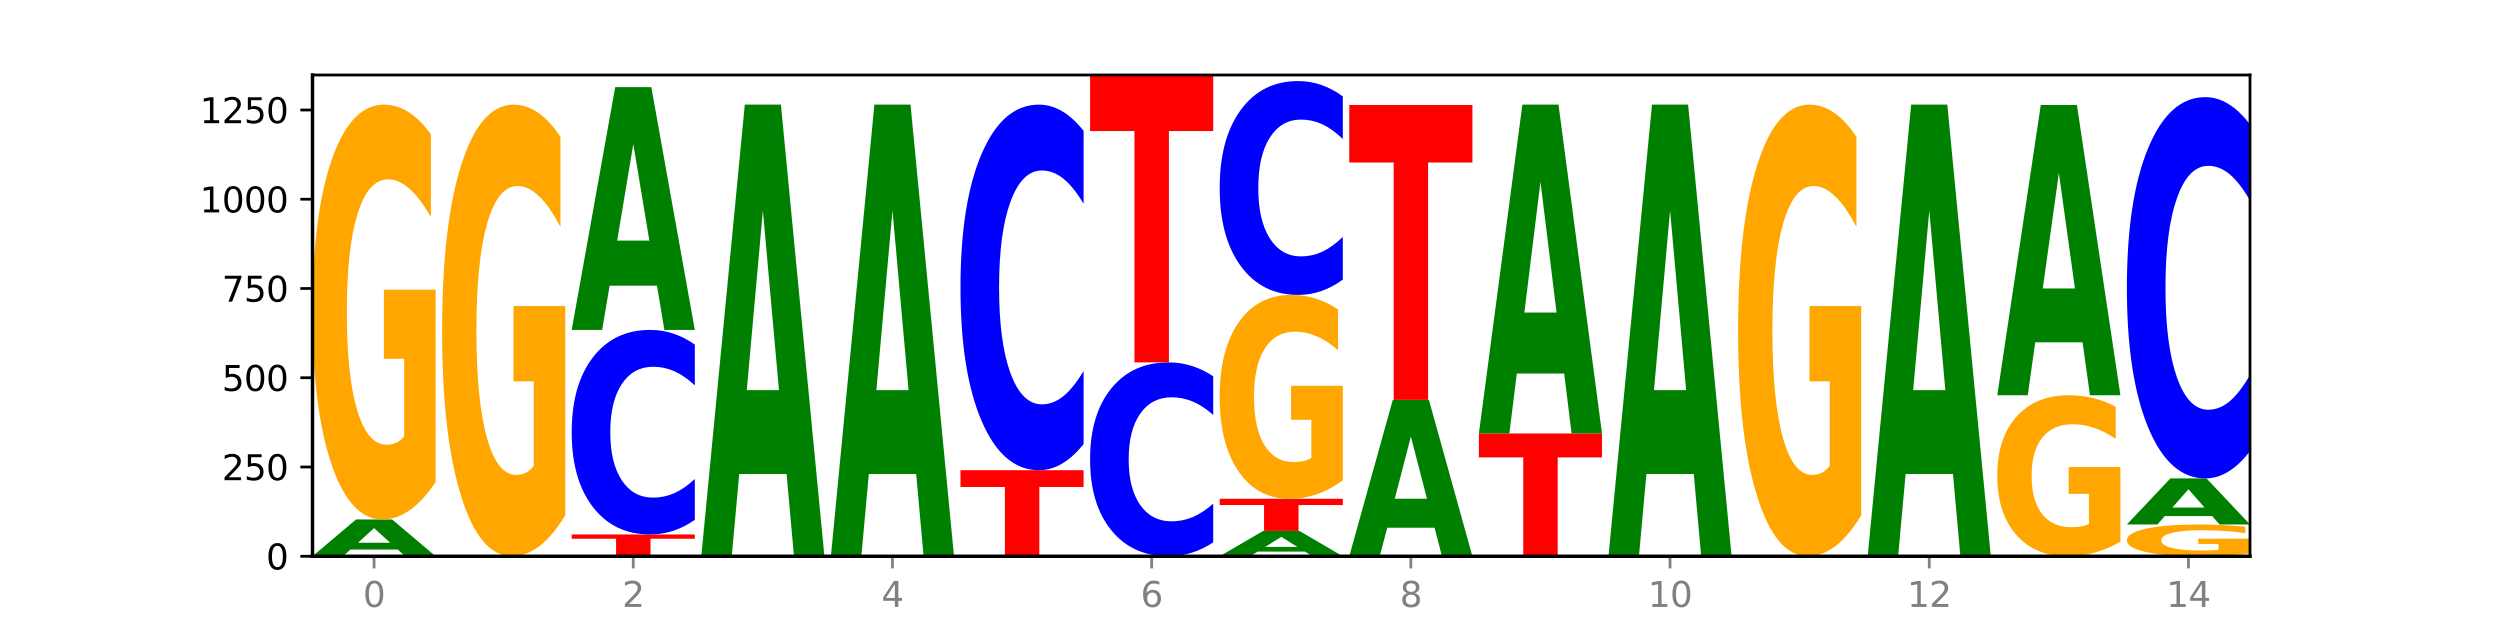 <?xml version="1.0" encoding="utf-8" standalone="no"?>
<!DOCTYPE svg PUBLIC "-//W3C//DTD SVG 1.1//EN"
  "http://www.w3.org/Graphics/SVG/1.1/DTD/svg11.dtd">
<svg xmlns:xlink="http://www.w3.org/1999/xlink" width="720pt" height="180pt" viewBox="0 0 720 180" xmlns="http://www.w3.org/2000/svg" version="1.1">
 <defs>
  <style type="text/css">*{stroke-linejoin: round; stroke-linecap: butt}</style>
 </defs>
 <g id="figure_1">
  <g id="patch_1">
   <path d="M 0 180 
L 720 180 
L 720 0 
L 0 0 
z
" style="fill: #ffffff"/>
  </g>
  <g id="axes_1">
   <g id="patch_2">
    <path d="M 90 160.2 
L 648 160.2 
L 648 21.6 
L 90 21.6 
z
" style="fill: #ffffff"/>
   </g>
   <g id="line2d_1">
    <path d="M 90 160.2 
L 648 160.2 
" clip-path="url(#p0c09f846c0)" style="fill: none; stroke: #000000; stroke-width: 0.5; stroke-linecap: square"/>
   </g>
   <g id="patch_3">
    <path d="M 114.562 158.271 
L 100.925 158.271 
L 98.772 160.2 
L 90 160.2 
L 102.527 149.61 
L 112.931 149.61 
L 125.458 160.2 
L 116.693 160.2 
L 114.562 158.271 
z
M 103.1 156.305 
L 112.365 156.305 
L 107.74 152.093 
L 103.1 156.305 
z
" clip-path="url(#p0c09f846c0)" style="fill: #008000"/>
   </g>
   <g id="patch_4">
    <path d="M 125.458 138.8 
Q 121.882 144.205 118.036 146.92 
Q 114.19 149.61 110.089 149.61 
Q 100.823 149.61 95.412 133.518 
Q 90 117.427 90 89.909 
Q 90 62.07 95.507 46.102 
Q 101.022 30.134 110.614 30.134 
Q 114.309 30.134 117.694 32.306 
Q 121.088 34.453 124.091 38.698 
L 124.091 62.514 
Q 120.992 57.06 117.925 54.37 
Q 114.857 51.655 111.774 51.655 
Q 106.068 51.655 102.977 61.576 
Q 99.886 71.473 99.886 89.909 
Q 99.886 108.172 102.866 118.143 
Q 105.846 128.089 111.329 128.089 
Q 112.823 128.089 114.102 127.521 
Q 115.382 126.929 116.399 125.695 
L 116.399 103.335 
L 110.558 103.335 
L 110.558 83.418 
L 125.458 83.418 
L 125.458 138.8 
z
" clip-path="url(#p0c09f846c0)" style="fill: #ffa600"/>
   </g>
   <g id="patch_5">
    <path d="M 162.783 148.432 
Q 159.207 154.316 155.36 157.271 
Q 151.514 160.2 147.414 160.2 
Q 138.148 160.2 132.736 142.682 
Q 127.324 125.165 127.324 95.207 
Q 127.324 64.901 132.831 47.517 
Q 138.346 30.134 147.938 30.134 
Q 151.633 30.134 155.019 32.498 
Q 158.412 34.836 161.416 39.457 
L 161.416 65.384 
Q 158.317 59.447 155.249 56.518 
Q 152.182 53.563 149.098 53.563 
Q 143.393 53.563 140.301 64.363 
Q 137.21 75.137 137.21 95.207 
Q 137.21 115.089 140.19 125.944 
Q 143.17 136.771 148.653 136.771 
Q 150.147 136.771 151.427 136.154 
Q 152.706 135.509 153.723 134.165 
L 153.723 109.823 
L 147.883 109.823 
L 147.883 88.141 
L 162.783 88.141 
L 162.783 148.432 
z
" clip-path="url(#p0c09f846c0)" style="fill: #ffa600"/>
   </g>
   <g id="patch_6">
    <path d="M 164.649 153.928 
L 200.107 153.928 
L 200.107 155.151 
L 187.35 155.151 
L 187.35 160.2 
L 177.43 160.2 
L 177.43 155.151 
L 164.649 155.151 
L 164.649 153.928 
z
" clip-path="url(#p0c09f846c0)" style="fill: #ff0000"/>
   </g>
   <g id="patch_7">
    <path d="M 200.107 149.705 
Q 197.141 151.798 193.934 152.857 
Q 190.727 153.928 187.233 153.928 
Q 176.817 153.928 170.733 145.993 
Q 164.649 138.058 164.649 124.489 
Q 164.649 110.87 170.733 102.948 
Q 176.817 95.013 187.233 95.013 
Q 190.727 95.013 193.934 96.084 
Q 197.141 97.143 200.107 99.236 
L 200.107 110.98 
Q 197.114 108.205 194.211 106.915 
Q 191.307 105.625 188.1 105.625 
Q 182.347 105.625 179.05 110.651 
Q 175.762 115.665 175.762 124.489 
Q 175.762 133.275 179.05 138.302 
Q 182.347 143.316 188.1 143.316 
Q 191.307 143.316 194.211 142.026 
Q 197.114 140.724 200.107 137.949 
L 200.107 149.705 
z
" clip-path="url(#p0c09f846c0)" style="fill: #0000ff"/>
   </g>
   <g id="patch_8">
    <path d="M 189.211 82.276 
L 175.574 82.276 
L 173.421 95.013 
L 164.649 95.013 
L 177.176 25.096 
L 187.58 25.096 
L 200.107 95.013 
L 191.342 95.013 
L 189.211 82.276 
z
M 177.749 69.3 
L 187.014 69.3 
L 182.389 41.489 
L 177.749 69.3 
z
" clip-path="url(#p0c09f846c0)" style="fill: #008000"/>
   </g>
   <g id="patch_9">
    <path d="M 226.535 136.506 
L 212.899 136.506 
L 210.745 160.2 
L 201.973 160.2 
L 214.501 30.134 
L 224.904 30.134 
L 237.431 160.2 
L 228.667 160.2 
L 226.535 136.506 
z
M 215.073 112.366 
L 224.339 112.366 
L 219.713 60.63 
L 215.073 112.366 
z
" clip-path="url(#p0c09f846c0)" style="fill: #008000"/>
   </g>
   <g id="patch_10">
    <path d="M 263.86 136.506 
L 250.223 136.506 
L 248.07 160.2 
L 239.298 160.2 
L 251.825 30.134 
L 262.228 30.134 
L 274.756 160.2 
L 265.991 160.2 
L 263.86 136.506 
z
M 252.398 112.366 
L 261.663 112.366 
L 257.038 60.63 
L 252.398 112.366 
z
" clip-path="url(#p0c09f846c0)" style="fill: #008000"/>
   </g>
   <g id="patch_11">
    <path d="M 276.622 135.421 
L 312.08 135.421 
L 312.08 140.253 
L 299.324 140.253 
L 299.324 160.2 
L 289.404 160.2 
L 289.404 140.253 
L 276.622 140.253 
L 276.622 135.421 
z
" clip-path="url(#p0c09f846c0)" style="fill: #ff0000"/>
   </g>
   <g id="patch_12">
    <path d="M 312.08 127.874 
Q 309.114 131.615 305.907 133.507 
Q 302.7 135.421 299.207 135.421 
Q 288.79 135.421 282.706 121.24 
Q 276.622 107.06 276.622 82.81 
Q 276.622 58.473 282.706 44.314 
Q 288.79 30.134 299.207 30.134 
Q 302.7 30.134 305.907 32.048 
Q 309.114 33.94 312.08 37.681 
L 312.08 58.669 
Q 309.087 53.71 306.184 51.404 
Q 303.28 49.099 300.073 49.099 
Q 294.32 49.099 291.023 58.081 
Q 287.736 67.042 287.736 82.81 
Q 287.736 98.513 291.023 107.495 
Q 294.32 116.456 300.073 116.456 
Q 303.28 116.456 306.184 114.15 
Q 309.087 111.823 312.08 106.864 
L 312.08 127.874 
z
" clip-path="url(#p0c09f846c0)" style="fill: #0000ff"/>
   </g>
   <g id="patch_13">
    <path d="M 349.405 156.198 
Q 346.439 158.182 343.231 159.185 
Q 340.024 160.2 336.531 160.2 
Q 326.114 160.2 320.03 152.681 
Q 313.946 145.161 313.946 132.302 
Q 313.946 119.397 320.03 111.889 
Q 326.114 104.369 336.531 104.369 
Q 340.024 104.369 343.231 105.384 
Q 346.439 106.388 349.405 108.371 
L 349.405 119.5 
Q 346.412 116.871 343.508 115.648 
Q 340.605 114.426 337.398 114.426 
Q 331.644 114.426 328.348 119.189 
Q 325.06 123.941 325.06 132.302 
Q 325.06 140.629 328.348 145.392 
Q 331.644 150.143 337.398 150.143 
Q 340.605 150.143 343.508 148.921 
Q 346.412 147.687 349.405 145.057 
L 349.405 156.198 
z
" clip-path="url(#p0c09f846c0)" style="fill: #0000ff"/>
   </g>
   <g id="patch_14">
    <path d="M 313.946 21.6 
L 349.405 21.6 
L 349.405 37.742 
L 336.648 37.742 
L 336.648 104.369 
L 326.728 104.369 
L 326.728 37.742 
L 313.946 37.742 
L 313.946 21.6 
z
" clip-path="url(#p0c09f846c0)" style="fill: #ff0000"/>
   </g>
   <g id="patch_15">
    <path d="M 375.833 158.87 
L 362.196 158.87 
L 360.043 160.2 
L 351.271 160.2 
L 363.798 152.9 
L 374.202 152.9 
L 386.729 160.2 
L 377.964 160.2 
L 375.833 158.87 
z
M 364.371 157.515 
L 373.636 157.515 
L 369.011 154.611 
L 364.371 157.515 
z
" clip-path="url(#p0c09f846c0)" style="fill: #008000"/>
   </g>
   <g id="patch_16">
    <path d="M 351.271 143.646 
L 386.729 143.646 
L 386.729 145.451 
L 373.972 145.451 
L 373.972 152.9 
L 364.052 152.9 
L 364.052 145.451 
L 351.271 145.451 
L 351.271 143.646 
z
" clip-path="url(#p0c09f846c0)" style="fill: #ff0000"/>
   </g>
   <g id="patch_17">
    <path d="M 386.729 138.334 
Q 383.153 140.99 379.307 142.324 
Q 375.461 143.646 371.36 143.646 
Q 362.094 143.646 356.683 135.739 
Q 351.271 127.832 351.271 114.31 
Q 351.271 100.63 356.778 92.783 
Q 362.293 84.936 371.885 84.936 
Q 375.58 84.936 378.965 86.004 
Q 382.358 87.059 385.362 89.145 
L 385.362 100.848 
Q 382.263 98.168 379.196 96.846 
Q 376.128 95.512 373.045 95.512 
Q 367.339 95.512 364.248 100.387 
Q 361.157 105.25 361.157 114.31 
Q 361.157 123.284 364.137 128.183 
Q 367.117 133.071 372.6 133.071 
Q 374.094 133.071 375.373 132.792 
Q 376.653 132.501 377.67 131.895 
L 377.67 120.907 
L 371.829 120.907 
L 371.829 111.12 
L 386.729 111.12 
L 386.729 138.334 
z
" clip-path="url(#p0c09f846c0)" style="fill: #ffa600"/>
   </g>
   <g id="patch_18">
    <path d="M 386.729 80.522 
Q 383.763 82.71 380.556 83.817 
Q 377.349 84.936 373.856 84.936 
Q 363.439 84.936 357.355 76.642 
Q 351.271 68.347 351.271 54.161 
Q 351.271 39.925 357.355 31.643 
Q 363.439 23.348 373.856 23.348 
Q 377.349 23.348 380.556 24.467 
Q 383.763 25.574 386.729 27.763 
L 386.729 40.04 
Q 383.736 37.139 380.833 35.79 
Q 377.929 34.442 374.722 34.442 
Q 368.969 34.442 365.672 39.696 
Q 362.385 44.938 362.385 54.161 
Q 362.385 63.347 365.672 68.601 
Q 368.969 73.843 374.722 73.843 
Q 377.929 73.843 380.833 72.494 
Q 383.736 71.133 386.729 68.232 
L 386.729 80.522 
z
" clip-path="url(#p0c09f846c0)" style="fill: #0000ff"/>
   </g>
   <g id="patch_19">
    <path d="M 413.157 151.996 
L 399.521 151.996 
L 397.367 160.2 
L 388.595 160.2 
L 401.123 115.165 
L 411.526 115.165 
L 424.054 160.2 
L 415.289 160.2 
L 413.157 151.996 
z
M 401.695 143.638 
L 410.961 143.638 
L 406.335 125.724 
L 401.695 143.638 
z
" clip-path="url(#p0c09f846c0)" style="fill: #008000"/>
   </g>
   <g id="patch_20">
    <path d="M 388.595 30.237 
L 424.054 30.237 
L 424.054 46.8 
L 411.297 46.8 
L 411.297 115.165 
L 401.377 115.165 
L 401.377 46.8 
L 388.595 46.8 
L 388.595 30.237 
z
" clip-path="url(#p0c09f846c0)" style="fill: #ff0000"/>
   </g>
   <g id="patch_21">
    <path d="M 425.92 124.83 
L 461.378 124.83 
L 461.378 131.728 
L 448.621 131.728 
L 448.621 160.2 
L 438.701 160.2 
L 438.701 131.728 
L 425.92 131.728 
L 425.92 124.83 
z
" clip-path="url(#p0c09f846c0)" style="fill: #ff0000"/>
   </g>
   <g id="patch_22">
    <path d="M 450.482 107.58 
L 436.845 107.58 
L 434.692 124.83 
L 425.92 124.83 
L 438.447 30.134 
L 448.85 30.134 
L 461.378 124.83 
L 452.613 124.83 
L 450.482 107.58 
z
M 439.02 90.004 
L 448.285 90.004 
L 443.66 52.337 
L 439.02 90.004 
z
" clip-path="url(#p0c09f846c0)" style="fill: #008000"/>
   </g>
   <g id="patch_23">
    <path d="M 487.806 136.506 
L 474.169 136.506 
L 472.016 160.2 
L 463.244 160.2 
L 475.772 30.134 
L 486.175 30.134 
L 498.702 160.2 
L 489.937 160.2 
L 487.806 136.506 
z
M 476.344 112.366 
L 485.609 112.366 
L 480.984 60.63 
L 476.344 112.366 
z
" clip-path="url(#p0c09f846c0)" style="fill: #008000"/>
   </g>
   <g id="patch_24">
    <path d="M 536.027 148.432 
Q 532.451 154.316 528.605 157.271 
Q 524.758 160.2 520.658 160.2 
Q 511.392 160.2 505.98 142.682 
Q 500.569 125.165 500.569 95.207 
Q 500.569 64.901 506.076 47.517 
Q 511.591 30.134 521.182 30.134 
Q 524.878 30.134 528.263 32.498 
Q 531.656 34.836 534.66 39.457 
L 534.66 65.384 
Q 531.561 59.447 528.493 56.518 
Q 525.426 53.563 522.343 53.563 
Q 516.637 53.563 513.546 64.363 
Q 510.454 75.137 510.454 95.207 
Q 510.454 115.089 513.434 125.944 
Q 516.414 136.771 521.898 136.771 
Q 523.391 136.771 524.671 136.154 
Q 525.95 135.509 526.968 134.165 
L 526.968 109.823 
L 521.127 109.823 
L 521.127 88.141 
L 536.027 88.141 
L 536.027 148.432 
z
" clip-path="url(#p0c09f846c0)" style="fill: #ffa600"/>
   </g>
   <g id="patch_25">
    <path d="M 562.455 136.506 
L 548.818 136.506 
L 546.665 160.2 
L 537.893 160.2 
L 550.42 30.134 
L 560.824 30.134 
L 573.351 160.2 
L 564.586 160.2 
L 562.455 136.506 
z
M 550.993 112.366 
L 560.258 112.366 
L 555.633 60.63 
L 550.993 112.366 
z
" clip-path="url(#p0c09f846c0)" style="fill: #008000"/>
   </g>
   <g id="patch_26">
    <path d="M 610.676 156.004 
Q 607.1 158.102 603.253 159.156 
Q 599.407 160.2 595.307 160.2 
Q 586.041 160.2 580.629 153.955 
Q 575.217 147.709 575.217 137.029 
Q 575.217 126.224 580.724 120.026 
Q 586.239 113.829 595.831 113.829 
Q 599.526 113.829 602.912 114.672 
Q 606.305 115.505 609.309 117.153 
L 609.309 126.396 
Q 606.21 124.279 603.142 123.235 
Q 600.075 122.181 596.991 122.181 
Q 591.286 122.181 588.194 126.032 
Q 585.103 129.873 585.103 137.029 
Q 585.103 144.117 588.083 147.987 
Q 591.063 151.847 596.546 151.847 
Q 598.04 151.847 599.32 151.627 
Q 600.599 151.397 601.616 150.918 
L 601.616 142.24 
L 595.776 142.24 
L 595.776 134.509 
L 610.676 134.509 
L 610.676 156.004 
z
" clip-path="url(#p0c09f846c0)" style="fill: #ffa600"/>
   </g>
   <g id="patch_27">
    <path d="M 599.779 98.601 
L 586.143 98.601 
L 583.99 113.829 
L 575.217 113.829 
L 587.745 30.237 
L 598.148 30.237 
L 610.676 113.829 
L 601.911 113.829 
L 599.779 98.601 
z
M 588.318 83.086 
L 597.583 83.086 
L 592.957 49.836 
L 588.318 83.086 
z
" clip-path="url(#p0c09f846c0)" style="fill: #008000"/>
   </g>
   <g id="patch_28">
    <path d="M 648 159.372 
Q 644.424 159.786 640.578 159.994 
Q 636.732 160.2 632.631 160.2 
Q 623.365 160.2 617.954 158.968 
Q 612.542 157.735 612.542 155.627 
Q 612.542 153.495 618.049 152.272 
Q 623.564 151.049 633.156 151.049 
Q 636.851 151.049 640.236 151.215 
Q 643.629 151.38 646.633 151.705 
L 646.633 153.529 
Q 643.534 153.111 640.467 152.905 
Q 637.399 152.697 634.316 152.697 
Q 628.61 152.697 625.519 153.457 
Q 622.428 154.215 622.428 155.627 
Q 622.428 157.026 625.408 157.79 
Q 628.388 158.552 633.871 158.552 
Q 635.365 158.552 636.644 158.508 
Q 637.924 158.463 638.941 158.368 
L 638.941 156.656 
L 633.1 156.656 
L 633.1 155.13 
L 648 155.13 
L 648 159.372 
z
" clip-path="url(#p0c09f846c0)" style="fill: #ffa600"/>
   </g>
   <g id="patch_29">
    <path d="M 637.104 148.633 
L 623.467 148.633 
L 621.314 151.049 
L 612.542 151.049 
L 625.069 137.785 
L 635.473 137.785 
L 648 151.049 
L 639.235 151.049 
L 637.104 148.633 
z
M 625.642 146.171 
L 634.907 146.171 
L 630.282 140.895 
L 625.642 146.171 
z
" clip-path="url(#p0c09f846c0)" style="fill: #008000"/>
   </g>
   <g id="patch_30">
    <path d="M 648 129.914 
Q 645.034 133.816 641.827 135.789 
Q 638.62 137.785 635.126 137.785 
Q 624.71 137.785 618.626 122.996 
Q 612.542 108.206 612.542 82.914 
Q 612.542 57.531 618.626 42.764 
Q 624.71 27.975 635.126 27.975 
Q 638.62 27.975 641.827 29.971 
Q 645.034 31.944 648 35.846 
L 648 57.735 
Q 645.007 52.564 642.104 50.159 
Q 639.2 47.755 635.993 47.755 
Q 630.24 47.755 626.943 57.123 
Q 623.655 66.469 623.655 82.914 
Q 623.655 99.292 626.943 108.66 
Q 630.24 118.005 635.993 118.005 
Q 639.2 118.005 642.104 115.601 
Q 645.007 113.174 648 108.002 
L 648 129.914 
z
" clip-path="url(#p0c09f846c0)" style="fill: #0000ff"/>
   </g>
   <g id="matplotlib.axis_1">
    <g id="xtick_1">
     <g id="line2d_2">
      <defs>
       <path id="me955da4448" d="M 0 0 
L 0 3.5 
" style="stroke: #808080; stroke-width: 0.8"/>
      </defs>
      <g>
       <use xlink:href="#me955da4448" x="107.729" y="160.2" style="fill: #808080; stroke: #808080; stroke-width: 0.8"/>
      </g>
     </g>
     <g id="text_1">
      <!-- 0 -->
      <g style="fill: #808080" transform="translate(104.548 174.798) scale(0.1 -0.1)">
       <defs>
        <path id="DejaVuSans-30" d="M 2034 4250 
Q 1547 4250 1301 3770 
Q 1056 3291 1056 2328 
Q 1056 1369 1301 889 
Q 1547 409 2034 409 
Q 2525 409 2770 889 
Q 3016 1369 3016 2328 
Q 3016 3291 2770 3770 
Q 2525 4250 2034 4250 
z
M 2034 4750 
Q 2819 4750 3233 4129 
Q 3647 3509 3647 2328 
Q 3647 1150 3233 529 
Q 2819 -91 2034 -91 
Q 1250 -91 836 529 
Q 422 1150 422 2328 
Q 422 3509 836 4129 
Q 1250 4750 2034 4750 
z
" transform="scale(0.016)"/>
       </defs>
       <use xlink:href="#DejaVuSans-30"/>
      </g>
     </g>
    </g>
    <g id="xtick_2">
     <g id="line2d_3">
      <g>
       <use xlink:href="#me955da4448" x="182.378" y="160.2" style="fill: #808080; stroke: #808080; stroke-width: 0.8"/>
      </g>
     </g>
     <g id="text_2">
      <!-- 2 -->
      <g style="fill: #808080" transform="translate(179.197 174.798) scale(0.1 -0.1)">
       <defs>
        <path id="DejaVuSans-32" d="M 1228 531 
L 3431 531 
L 3431 0 
L 469 0 
L 469 531 
Q 828 903 1448 1529 
Q 2069 2156 2228 2338 
Q 2531 2678 2651 2914 
Q 2772 3150 2772 3378 
Q 2772 3750 2511 3984 
Q 2250 4219 1831 4219 
Q 1534 4219 1204 4116 
Q 875 4013 500 3803 
L 500 4441 
Q 881 4594 1212 4672 
Q 1544 4750 1819 4750 
Q 2544 4750 2975 4387 
Q 3406 4025 3406 3419 
Q 3406 3131 3298 2873 
Q 3191 2616 2906 2266 
Q 2828 2175 2409 1742 
Q 1991 1309 1228 531 
z
" transform="scale(0.016)"/>
       </defs>
       <use xlink:href="#DejaVuSans-32"/>
      </g>
     </g>
    </g>
    <g id="xtick_3">
     <g id="line2d_4">
      <g>
       <use xlink:href="#me955da4448" x="257.027" y="160.2" style="fill: #808080; stroke: #808080; stroke-width: 0.8"/>
      </g>
     </g>
     <g id="text_3">
      <!-- 4 -->
      <g style="fill: #808080" transform="translate(253.846 174.798) scale(0.1 -0.1)">
       <defs>
        <path id="DejaVuSans-34" d="M 2419 4116 
L 825 1625 
L 2419 1625 
L 2419 4116 
z
M 2253 4666 
L 3047 4666 
L 3047 1625 
L 3713 1625 
L 3713 1100 
L 3047 1100 
L 3047 0 
L 2419 0 
L 2419 1100 
L 313 1100 
L 313 1709 
L 2253 4666 
z
" transform="scale(0.016)"/>
       </defs>
       <use xlink:href="#DejaVuSans-34"/>
      </g>
     </g>
    </g>
    <g id="xtick_4">
     <g id="line2d_5">
      <g>
       <use xlink:href="#me955da4448" x="331.676" y="160.2" style="fill: #808080; stroke: #808080; stroke-width: 0.8"/>
      </g>
     </g>
     <g id="text_4">
      <!-- 6 -->
      <g style="fill: #808080" transform="translate(328.494 174.798) scale(0.1 -0.1)">
       <defs>
        <path id="DejaVuSans-36" d="M 2113 2584 
Q 1688 2584 1439 2293 
Q 1191 2003 1191 1497 
Q 1191 994 1439 701 
Q 1688 409 2113 409 
Q 2538 409 2786 701 
Q 3034 994 3034 1497 
Q 3034 2003 2786 2293 
Q 2538 2584 2113 2584 
z
M 3366 4563 
L 3366 3988 
Q 3128 4100 2886 4159 
Q 2644 4219 2406 4219 
Q 1781 4219 1451 3797 
Q 1122 3375 1075 2522 
Q 1259 2794 1537 2939 
Q 1816 3084 2150 3084 
Q 2853 3084 3261 2657 
Q 3669 2231 3669 1497 
Q 3669 778 3244 343 
Q 2819 -91 2113 -91 
Q 1303 -91 875 529 
Q 447 1150 447 2328 
Q 447 3434 972 4092 
Q 1497 4750 2381 4750 
Q 2619 4750 2861 4703 
Q 3103 4656 3366 4563 
z
" transform="scale(0.016)"/>
       </defs>
       <use xlink:href="#DejaVuSans-36"/>
      </g>
     </g>
    </g>
    <g id="xtick_5">
     <g id="line2d_6">
      <g>
       <use xlink:href="#me955da4448" x="406.324" y="160.2" style="fill: #808080; stroke: #808080; stroke-width: 0.8"/>
      </g>
     </g>
     <g id="text_5">
      <!-- 8 -->
      <g style="fill: #808080" transform="translate(403.143 174.798) scale(0.1 -0.1)">
       <defs>
        <path id="DejaVuSans-38" d="M 2034 2216 
Q 1584 2216 1326 1975 
Q 1069 1734 1069 1313 
Q 1069 891 1326 650 
Q 1584 409 2034 409 
Q 2484 409 2743 651 
Q 3003 894 3003 1313 
Q 3003 1734 2745 1975 
Q 2488 2216 2034 2216 
z
M 1403 2484 
Q 997 2584 770 2862 
Q 544 3141 544 3541 
Q 544 4100 942 4425 
Q 1341 4750 2034 4750 
Q 2731 4750 3128 4425 
Q 3525 4100 3525 3541 
Q 3525 3141 3298 2862 
Q 3072 2584 2669 2484 
Q 3125 2378 3379 2068 
Q 3634 1759 3634 1313 
Q 3634 634 3220 271 
Q 2806 -91 2034 -91 
Q 1263 -91 848 271 
Q 434 634 434 1313 
Q 434 1759 690 2068 
Q 947 2378 1403 2484 
z
M 1172 3481 
Q 1172 3119 1398 2916 
Q 1625 2713 2034 2713 
Q 2441 2713 2670 2916 
Q 2900 3119 2900 3481 
Q 2900 3844 2670 4047 
Q 2441 4250 2034 4250 
Q 1625 4250 1398 4047 
Q 1172 3844 1172 3481 
z
" transform="scale(0.016)"/>
       </defs>
       <use xlink:href="#DejaVuSans-38"/>
      </g>
     </g>
    </g>
    <g id="xtick_6">
     <g id="line2d_7">
      <g>
       <use xlink:href="#me955da4448" x="480.973" y="160.2" style="fill: #808080; stroke: #808080; stroke-width: 0.8"/>
      </g>
     </g>
     <g id="text_6">
      <!-- 10 -->
      <g style="fill: #808080" transform="translate(474.611 174.798) scale(0.1 -0.1)">
       <defs>
        <path id="DejaVuSans-31" d="M 794 531 
L 1825 531 
L 1825 4091 
L 703 3866 
L 703 4441 
L 1819 4666 
L 2450 4666 
L 2450 531 
L 3481 531 
L 3481 0 
L 794 0 
L 794 531 
z
" transform="scale(0.016)"/>
       </defs>
       <use xlink:href="#DejaVuSans-31"/>
       <use xlink:href="#DejaVuSans-30" x="63.623"/>
      </g>
     </g>
    </g>
    <g id="xtick_7">
     <g id="line2d_8">
      <g>
       <use xlink:href="#me955da4448" x="555.622" y="160.2" style="fill: #808080; stroke: #808080; stroke-width: 0.8"/>
      </g>
     </g>
     <g id="text_7">
      <!-- 12 -->
      <g style="fill: #808080" transform="translate(549.26 174.798) scale(0.1 -0.1)">
       <use xlink:href="#DejaVuSans-31"/>
       <use xlink:href="#DejaVuSans-32" x="63.623"/>
      </g>
     </g>
    </g>
    <g id="xtick_8">
     <g id="line2d_9">
      <g>
       <use xlink:href="#me955da4448" x="630.271" y="160.2" style="fill: #808080; stroke: #808080; stroke-width: 0.8"/>
      </g>
     </g>
     <g id="text_8">
      <!-- 14 -->
      <g style="fill: #808080" transform="translate(623.908 174.798) scale(0.1 -0.1)">
       <use xlink:href="#DejaVuSans-31"/>
       <use xlink:href="#DejaVuSans-34" x="63.623"/>
      </g>
     </g>
    </g>
   </g>
   <g id="matplotlib.axis_2">
    <g id="ytick_1">
     <g id="line2d_10">
      <defs>
       <path id="m9efa2760b2" d="M 0 0 
L -3.5 0 
" style="stroke: #000000; stroke-width: 0.8"/>
      </defs>
      <g>
       <use xlink:href="#m9efa2760b2" x="90" y="160.2" style="stroke: #000000; stroke-width: 0.8"/>
      </g>
     </g>
     <g id="text_9">
      <!-- 0 -->
      <g transform="translate(76.638 163.999) scale(0.1 -0.1)">
       <use xlink:href="#DejaVuSans-30"/>
      </g>
     </g>
    </g>
    <g id="ytick_2">
     <g id="line2d_11">
      <g>
       <use xlink:href="#m9efa2760b2" x="90" y="134.495" style="stroke: #000000; stroke-width: 0.8"/>
      </g>
     </g>
     <g id="text_10">
      <!-- 250 -->
      <g transform="translate(63.913 138.294) scale(0.1 -0.1)">
       <defs>
        <path id="DejaVuSans-35" d="M 691 4666 
L 3169 4666 
L 3169 4134 
L 1269 4134 
L 1269 2991 
Q 1406 3038 1543 3061 
Q 1681 3084 1819 3084 
Q 2600 3084 3056 2656 
Q 3513 2228 3513 1497 
Q 3513 744 3044 326 
Q 2575 -91 1722 -91 
Q 1428 -91 1123 -41 
Q 819 9 494 109 
L 494 744 
Q 775 591 1075 516 
Q 1375 441 1709 441 
Q 2250 441 2565 725 
Q 2881 1009 2881 1497 
Q 2881 1984 2565 2268 
Q 2250 2553 1709 2553 
Q 1456 2553 1204 2497 
Q 953 2441 691 2322 
L 691 4666 
z
" transform="scale(0.016)"/>
       </defs>
       <use xlink:href="#DejaVuSans-32"/>
       <use xlink:href="#DejaVuSans-35" x="63.623"/>
       <use xlink:href="#DejaVuSans-30" x="127.246"/>
      </g>
     </g>
    </g>
    <g id="ytick_3">
     <g id="line2d_12">
      <g>
       <use xlink:href="#m9efa2760b2" x="90" y="108.791" style="stroke: #000000; stroke-width: 0.8"/>
      </g>
     </g>
     <g id="text_11">
      <!-- 500 -->
      <g transform="translate(63.913 112.59) scale(0.1 -0.1)">
       <use xlink:href="#DejaVuSans-35"/>
       <use xlink:href="#DejaVuSans-30" x="63.623"/>
       <use xlink:href="#DejaVuSans-30" x="127.246"/>
      </g>
     </g>
    </g>
    <g id="ytick_4">
     <g id="line2d_13">
      <g>
       <use xlink:href="#m9efa2760b2" x="90" y="83.086" style="stroke: #000000; stroke-width: 0.8"/>
      </g>
     </g>
     <g id="text_12">
      <!-- 750 -->
      <g transform="translate(63.913 86.885) scale(0.1 -0.1)">
       <defs>
        <path id="DejaVuSans-37" d="M 525 4666 
L 3525 4666 
L 3525 4397 
L 1831 0 
L 1172 0 
L 2766 4134 
L 525 4134 
L 525 4666 
z
" transform="scale(0.016)"/>
       </defs>
       <use xlink:href="#DejaVuSans-37"/>
       <use xlink:href="#DejaVuSans-35" x="63.623"/>
       <use xlink:href="#DejaVuSans-30" x="127.246"/>
      </g>
     </g>
    </g>
    <g id="ytick_5">
     <g id="line2d_14">
      <g>
       <use xlink:href="#m9efa2760b2" x="90" y="57.381" style="stroke: #000000; stroke-width: 0.8"/>
      </g>
     </g>
     <g id="text_13">
      <!-- 1000 -->
      <g transform="translate(57.55 61.18) scale(0.1 -0.1)">
       <use xlink:href="#DejaVuSans-31"/>
       <use xlink:href="#DejaVuSans-30" x="63.623"/>
       <use xlink:href="#DejaVuSans-30" x="127.246"/>
       <use xlink:href="#DejaVuSans-30" x="190.869"/>
      </g>
     </g>
    </g>
    <g id="ytick_6">
     <g id="line2d_15">
      <g>
       <use xlink:href="#m9efa2760b2" x="90" y="31.676" style="stroke: #000000; stroke-width: 0.8"/>
      </g>
     </g>
     <g id="text_14">
      <!-- 1250 -->
      <g transform="translate(57.55 35.475) scale(0.1 -0.1)">
       <use xlink:href="#DejaVuSans-31"/>
       <use xlink:href="#DejaVuSans-32" x="63.623"/>
       <use xlink:href="#DejaVuSans-35" x="127.246"/>
       <use xlink:href="#DejaVuSans-30" x="190.869"/>
      </g>
     </g>
    </g>
   </g>
   <g id="patch_31">
    <path d="M 90 160.2 
L 90 21.6 
" style="fill: none; stroke: #000000; stroke-linejoin: miter; stroke-linecap: square"/>
   </g>
   <g id="patch_32">
    <path d="M 648 160.2 
L 648 21.6 
" style="fill: none; stroke: #000000; stroke-width: 0.8; stroke-linejoin: miter; stroke-linecap: square"/>
   </g>
   <g id="patch_33">
    <path d="M 90 160.2 
L 648 160.2 
" style="fill: none; stroke: #000000; stroke-linejoin: miter; stroke-linecap: square"/>
   </g>
   <g id="patch_34">
    <path d="M 90 21.6 
L 648 21.6 
" style="fill: none; stroke: #000000; stroke-width: 0.8; stroke-linejoin: miter; stroke-linecap: square"/>
   </g>
  </g>
 </g>
 <defs>
  <clipPath id="p0c09f846c0">
   <rect x="90" y="21.6" width="558" height="138.6"/>
  </clipPath>
 </defs>
</svg>
